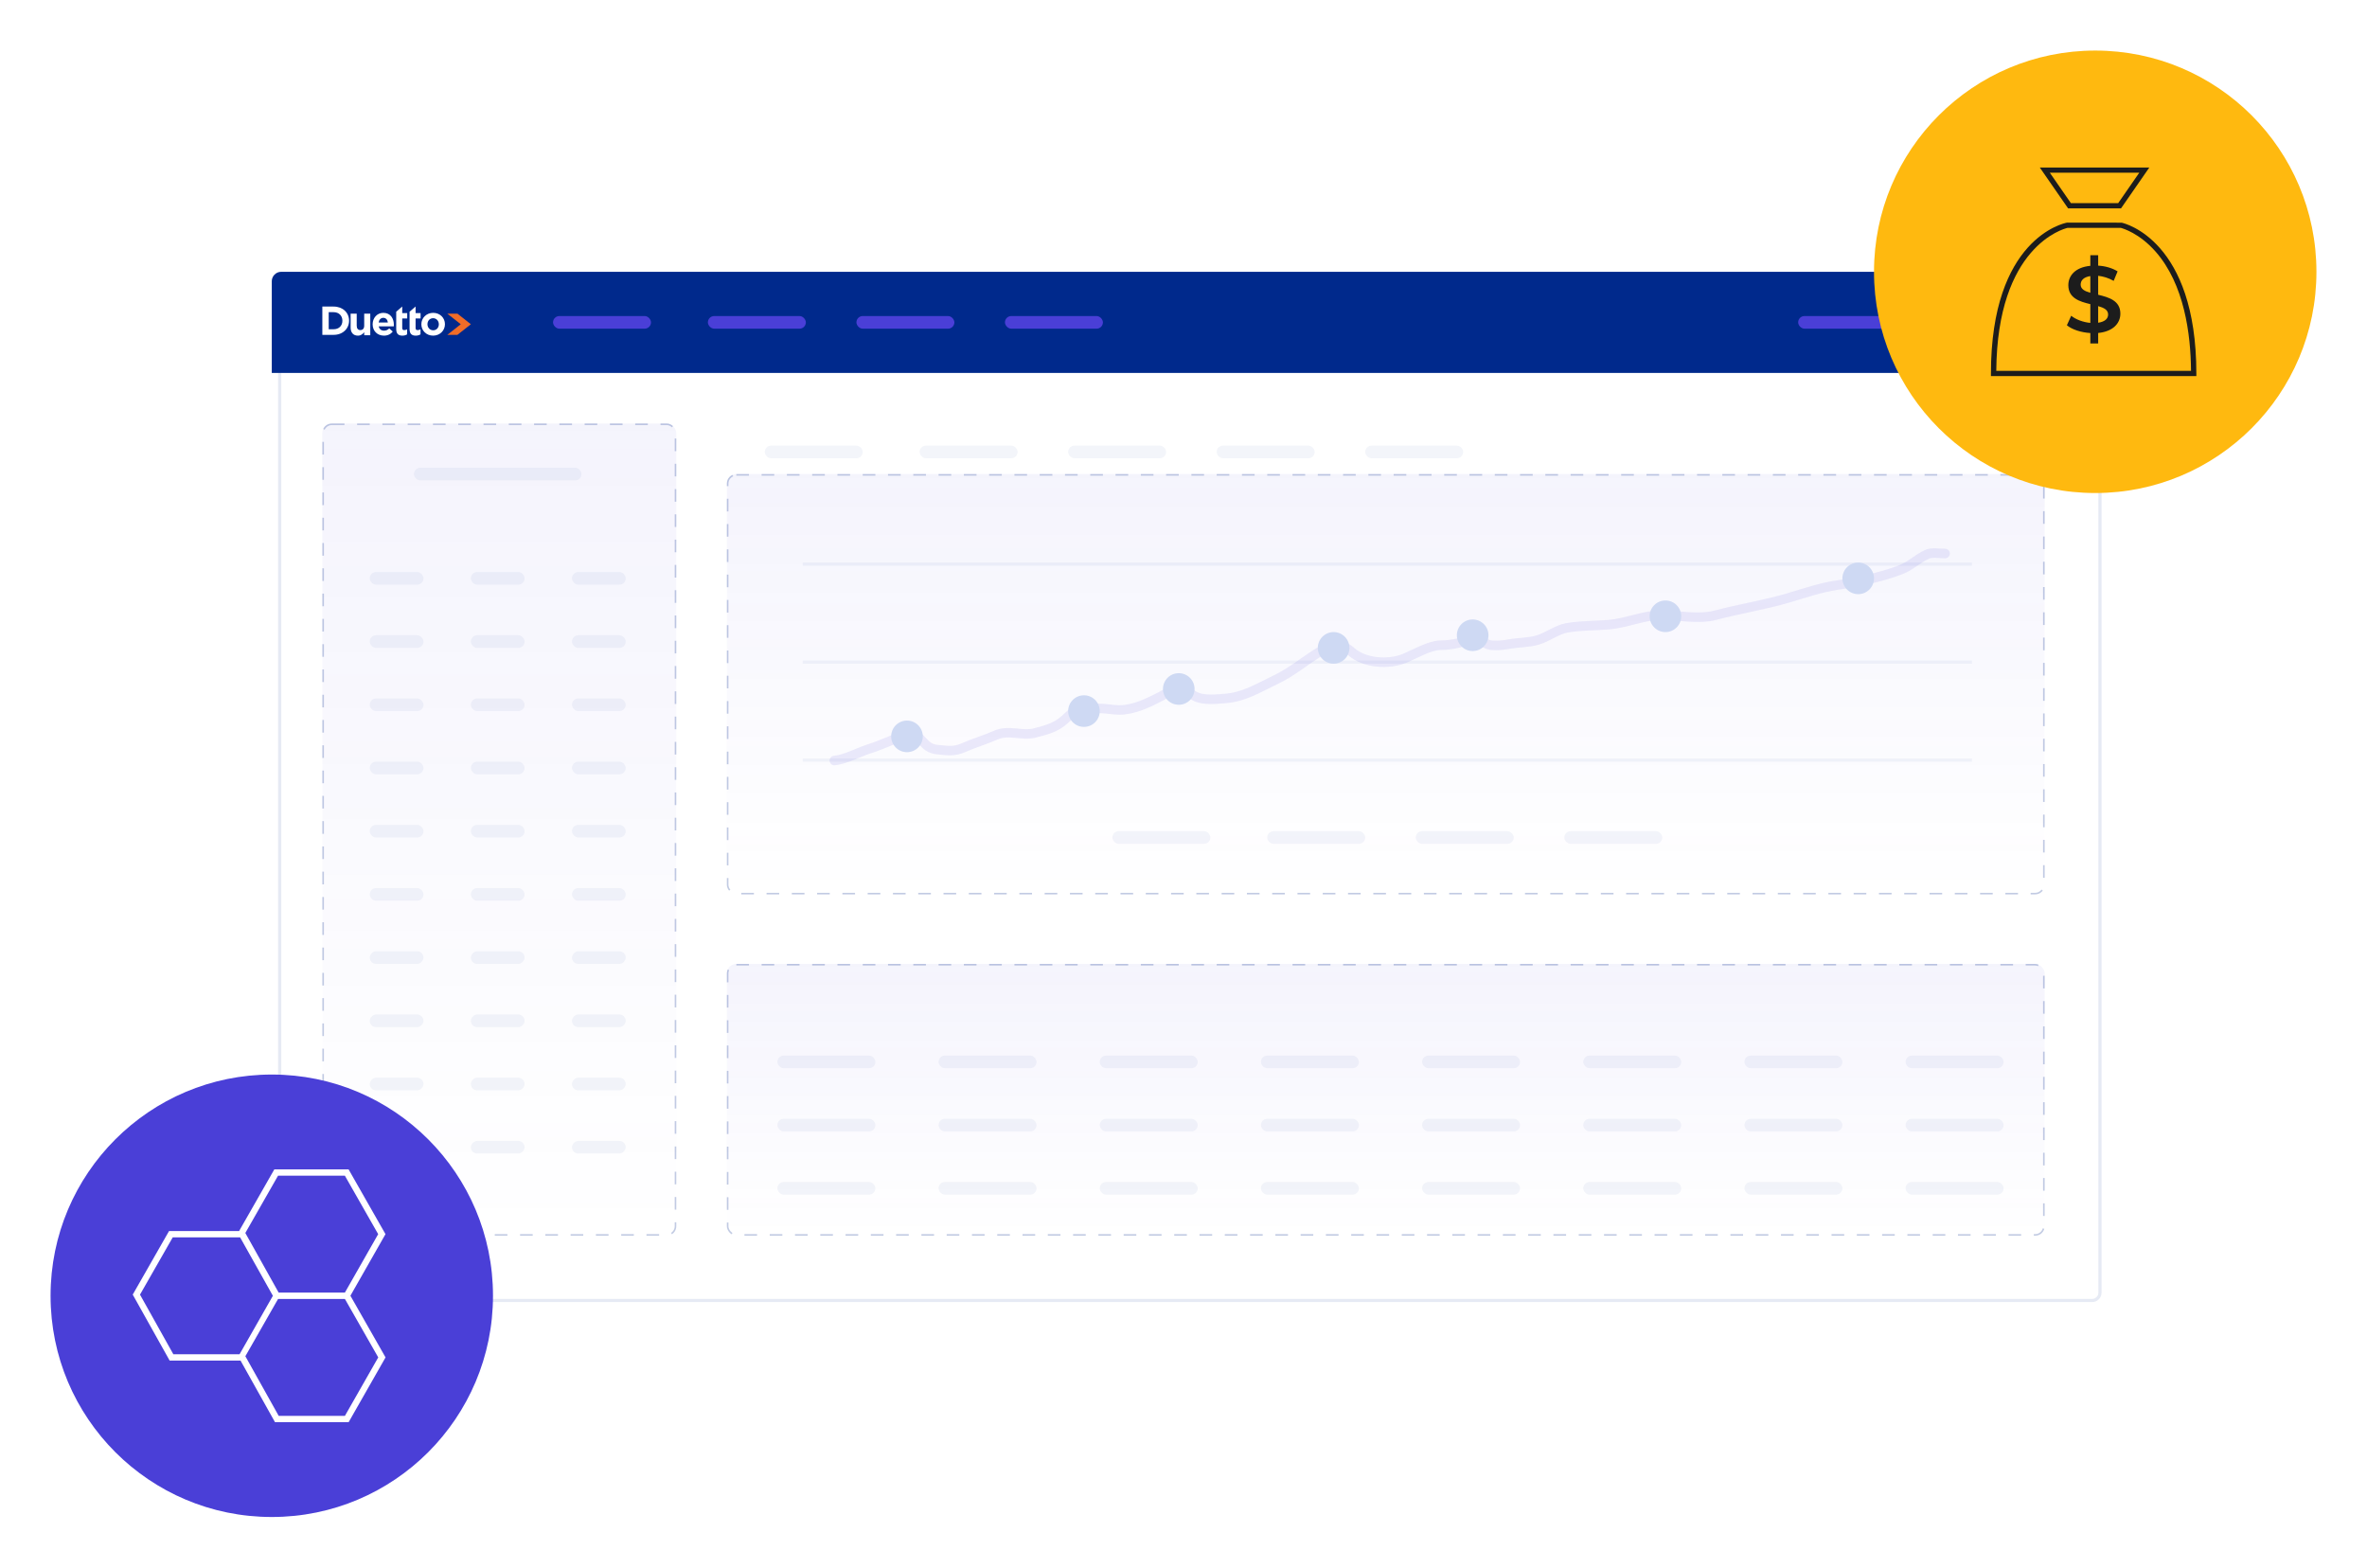 <svg width="749" height="496" viewBox="0 0 749 496" fill="none" xmlns="http://www.w3.org/2000/svg">
<g filter="url(#filter0_d_1094_11005)">
<rect x="86" y="86" width="577" height="324" rx="3" fill="white"/>
<rect x="86.5" y="86.5" width="576" height="323" rx="2.5" stroke="#00298C" stroke-opacity="0.1"/>
</g>
<rect x="102" y="134" width="112" height="257" rx="3" fill="url(#paint0_linear_1094_11005)"/>
<rect x="102.25" y="134.25" width="111.5" height="256.5" rx="2.75" stroke="#00298C" stroke-opacity="0.24" stroke-width="0.5" stroke-dasharray="4 4"/>
<rect x="230" y="150" width="417" height="133" rx="3" fill="url(#paint1_linear_1094_11005)"/>
<rect x="230.25" y="150.25" width="416.5" height="132.5" rx="2.75" stroke="#00298C" stroke-opacity="0.24" stroke-width="0.5" stroke-dasharray="4 4"/>
<rect x="230" y="305" width="417" height="86" rx="3" fill="url(#paint2_linear_1094_11005)"/>
<rect x="230.25" y="305.25" width="416.5" height="85.5" rx="2.75" stroke="#00298C" stroke-opacity="0.24" stroke-width="0.5" stroke-dasharray="4 4"/>
<path d="M86 89C86 87.343 87.343 86 89 86H660C661.657 86 663 87.343 663 89V118H86V89Z" fill="#00298C"/>
<rect x="175" y="100" width="31" height="4" rx="2" fill="#4A3FD7"/>
<g opacity="0.05">
<rect x="242" y="141" width="31" height="4" rx="2" fill="#00298C"/>
<rect x="352" y="263" width="31" height="4" rx="2" fill="#00298C"/>
<rect x="246" y="334" width="31" height="4" rx="2" fill="#00298C"/>
<rect x="246" y="354" width="31" height="4" rx="2" fill="#00298C"/>
<rect x="246" y="374" width="31" height="4" rx="2" fill="#00298C"/>
<rect x="291" y="141" width="31" height="4" rx="2" fill="#00298C"/>
<rect x="401" y="263" width="31" height="4" rx="2" fill="#00298C"/>
<rect x="297" y="334" width="31" height="4" rx="2" fill="#00298C"/>
<rect x="297" y="354" width="31" height="4" rx="2" fill="#00298C"/>
<rect x="297" y="374" width="31" height="4" rx="2" fill="#00298C"/>
<rect x="338" y="141" width="31" height="4" rx="2" fill="#00298C"/>
<rect x="448" y="263" width="31" height="4" rx="2" fill="#00298C"/>
<rect x="348" y="334" width="31" height="4" rx="2" fill="#00298C"/>
<rect x="348" y="354" width="31" height="4" rx="2" fill="#00298C"/>
<rect x="348" y="374" width="31" height="4" rx="2" fill="#00298C"/>
<rect x="385" y="141" width="31" height="4" rx="2" fill="#00298C"/>
<rect x="495" y="263" width="31" height="4" rx="2" fill="#00298C"/>
<rect x="399" y="334" width="31" height="4" rx="2" fill="#00298C"/>
<rect x="399" y="354" width="31" height="4" rx="2" fill="#00298C"/>
<rect x="399" y="374" width="31" height="4" rx="2" fill="#00298C"/>
<rect x="450" y="334" width="31" height="4" rx="2" fill="#00298C"/>
<rect x="450" y="354" width="31" height="4" rx="2" fill="#00298C"/>
<rect x="450" y="374" width="31" height="4" rx="2" fill="#00298C"/>
<rect x="501" y="334" width="31" height="4" rx="2" fill="#00298C"/>
<rect x="501" y="354" width="31" height="4" rx="2" fill="#00298C"/>
<rect x="501" y="374" width="31" height="4" rx="2" fill="#00298C"/>
<rect x="552" y="334" width="31" height="4" rx="2" fill="#00298C"/>
<rect x="552" y="354" width="31" height="4" rx="2" fill="#00298C"/>
<rect x="552" y="374" width="31" height="4" rx="2" fill="#00298C"/>
<rect x="603" y="334" width="31" height="4" rx="2" fill="#00298C"/>
<rect x="603" y="354" width="31" height="4" rx="2" fill="#00298C"/>
<rect x="603" y="374" width="31" height="4" rx="2" fill="#00298C"/>
<rect x="432" y="141" width="31" height="4" rx="2" fill="#00298C"/>
<line x1="624" y1="240.5" x2="254" y2="240.5" stroke="#00298C"/>
<line x1="624" y1="209.5" x2="254" y2="209.5" stroke="#00298C"/>
<line x1="624" y1="178.5" x2="254" y2="178.5" stroke="#00298C"/>
<rect x="117" y="181" width="17" height="4" rx="2" fill="#00298C"/>
<rect x="117" y="201" width="17" height="4" rx="2" fill="#00298C"/>
<rect x="117" y="221" width="17" height="4" rx="2" fill="#00298C"/>
<rect x="117" y="241" width="17" height="4" rx="2" fill="#00298C"/>
<rect x="117" y="261" width="17" height="4" rx="2" fill="#00298C"/>
<rect x="117" y="281" width="17" height="4" rx="2" fill="#00298C"/>
<rect width="17" height="4" rx="2" transform="matrix(1 0 0 -1 117 305)" fill="#00298C"/>
<rect width="17" height="4" rx="2" transform="matrix(1 0 0 -1 117 325)" fill="#00298C"/>
<rect width="17" height="4" rx="2" transform="matrix(1 0 0 -1 117 345)" fill="#00298C"/>
<rect width="17" height="4" rx="2" transform="matrix(1 0 0 -1 117 365)" fill="#00298C"/>
<rect x="149" y="181" width="17" height="4" rx="2" fill="#00298C"/>
<rect x="131" y="148" width="53" height="4" rx="2" fill="#00298C"/>
<rect x="149" y="201" width="17" height="4" rx="2" fill="#00298C"/>
<rect x="149" y="221" width="17" height="4" rx="2" fill="#00298C"/>
<rect x="149" y="241" width="17" height="4" rx="2" fill="#00298C"/>
<rect x="149" y="261" width="17" height="4" rx="2" fill="#00298C"/>
<rect x="149" y="281" width="17" height="4" rx="2" fill="#00298C"/>
<rect width="17" height="4" rx="2" transform="matrix(1 0 0 -1 149 305)" fill="#00298C"/>
<rect width="17" height="4" rx="2" transform="matrix(1 0 0 -1 149 325)" fill="#00298C"/>
<rect width="17" height="4" rx="2" transform="matrix(1 0 0 -1 149 345)" fill="#00298C"/>
<rect width="17" height="4" rx="2" transform="matrix(1 0 0 -1 149 365)" fill="#00298C"/>
<rect x="181" y="181" width="17" height="4" rx="2" fill="#00298C"/>
<rect x="181" y="201" width="17" height="4" rx="2" fill="#00298C"/>
<rect x="181" y="221" width="17" height="4" rx="2" fill="#00298C"/>
<rect x="181" y="241" width="17" height="4" rx="2" fill="#00298C"/>
<rect x="181" y="261" width="17" height="4" rx="2" fill="#00298C"/>
<rect x="181" y="281" width="17" height="4" rx="2" fill="#00298C"/>
<rect width="17" height="4" rx="2" transform="matrix(1 0 0 -1 181 305)" fill="#00298C"/>
<rect width="17" height="4" rx="2" transform="matrix(1 0 0 -1 181 325)" fill="#00298C"/>
<rect width="17" height="4" rx="2" transform="matrix(1 0 0 -1 181 345)" fill="#00298C"/>
<rect width="17" height="4" rx="2" transform="matrix(1 0 0 -1 181 365)" fill="#00298C"/>
</g>
<rect x="224" y="100" width="31" height="4" rx="2" fill="#4A3FD7"/>
<rect x="271" y="100" width="31" height="4" rx="2" fill="#4A3FD7"/>
<rect x="569" y="100" width="31" height="4" rx="2" fill="#4A3FD7"/>
<rect x="318" y="100" width="31" height="4" rx="2" fill="#4A3FD7"/>
<rect x="616" y="100" width="31" height="4" rx="2" fill="#4A3FD7"/>
<path opacity="0.1" d="M264 240.643C267.681 240.275 271.652 238.001 275.222 236.893C277.364 236.228 279.356 235.319 281.444 234.532C284.098 233.532 287.856 230.895 290.25 232.921C292.619 234.925 293.25 236.843 296.528 237.171C299.77 237.495 301.904 237.925 305 236.532C308.271 235.06 311.745 234.099 315 232.643C319.25 230.742 323.479 233.053 327.722 231.865C331.323 230.857 334.003 230.285 336.944 227.671C338.282 226.482 340.397 224.282 342.111 223.754C344.055 223.156 345.736 224.143 347.611 224.143C349.92 224.143 352.188 224.643 354.25 224.643C358.695 224.643 363.352 222.406 367.222 220.393C370.297 218.794 373.471 216.115 376.5 219.143C379.244 221.887 383.909 221.287 387.444 221.032C393.694 220.582 397.92 217.8 403.528 215.143C408.854 212.62 412.938 209.003 417.889 206.032C421.565 203.826 424.309 203.279 427.5 206.115C431.849 209.981 439.546 210.391 444.611 208.254C447.838 206.893 452.444 204.143 456 204.143C458.959 204.143 464.557 203.322 466.5 200.893C467.523 199.614 469.182 202.179 469.5 202.893C470.44 205.009 476.315 204.028 477.889 203.754C480.899 203.231 483.516 203.385 486.5 202.532C489.621 201.64 492.618 199.245 495.778 198.671C500.128 197.88 504.782 198.035 509.194 197.643C514.708 197.153 520.187 194.643 525.611 194.643C531.24 194.643 537.361 196.111 542.889 194.643C550.53 192.613 558.376 191.413 565.944 189.171C570.872 187.711 576.159 185.897 581.25 185.143C587.887 184.16 595.24 182.669 601.5 180.254C604.543 179.081 606.836 176.73 609.778 175.393C611.322 174.691 613.829 175.143 615.5 175.143" stroke="#4A3FD7" stroke-width="3" stroke-linecap="round"/>
<circle cx="287" cy="233" r="5" fill="#CED9F3"/>
<circle cx="343" cy="225" r="5" fill="#CED9F3"/>
<circle cx="373" cy="218" r="5" fill="#CED9F3"/>
<circle cx="422" cy="205" r="5" fill="#CED9F3"/>
<circle cx="466" cy="201" r="5" fill="#CED9F3"/>
<circle cx="527" cy="195" r="5" fill="#CED9F3"/>
<circle cx="588" cy="183" r="5" fill="#CED9F3"/>
<path d="M144.744 105.951L141.54 105.953L145.801 102.595L141.54 99.245L144.744 99.238L149 102.596L144.744 105.951Z" fill="#F16C27"/>
<path d="M105.578 105.952H102V97H105.578C108.463 97 110.455 98.931 110.455 101.45V101.476C110.455 103.995 108.463 105.952 105.578 105.952ZM108.344 101.476C108.344 99.89 107.23 98.778 105.578 98.778H104.019V104.174H105.578C107.23 104.174 108.344 103.088 108.344 101.501V101.476Z" fill="white"/>
<path d="M115.245 106.074V105.104C114.801 105.678 114.232 106.201 113.257 106.201C111.801 106.201 110.952 105.232 110.952 103.664V99.238H112.877V103.051C112.877 103.969 113.308 104.441 114.042 104.441C114.776 104.441 115.245 103.969 115.245 103.051V99.238H117.169V106.074H115.245Z" fill="white"/>
<path d="M124.604 103.267H119.843C120.034 104.159 120.647 104.624 121.515 104.624C122.166 104.624 122.638 104.417 123.174 103.913L124.285 104.909C123.647 105.71 122.727 106.201 121.489 106.201C119.435 106.201 117.915 104.741 117.915 102.621V102.595C117.915 100.618 119.306 98.989 121.298 98.989C123.583 98.989 124.63 100.786 124.63 102.75V102.776C124.63 102.97 124.617 103.086 124.604 103.267H124.604ZM121.297 100.566C120.493 100.566 119.97 101.147 119.817 102.039H122.74C122.625 101.16 122.114 100.566 121.297 100.566V100.566Z" fill="white"/>
<path d="M137.051 106.201C134.915 106.201 133.333 104.611 133.333 102.621V102.595C133.333 100.605 134.929 98.989 137.076 98.989C139.224 98.989 140.794 100.579 140.794 102.569V102.595C140.794 104.585 139.198 106.201 137.051 106.201ZM138.864 102.595C138.864 101.574 138.131 100.682 137.051 100.682C135.97 100.682 135.263 101.548 135.263 102.569V102.595C135.263 103.616 135.996 104.508 137.076 104.508C138.157 104.508 138.864 103.642 138.864 102.621V102.595V102.595Z" fill="white"/>
<path d="M127.28 97H127.259L125.376 98.633V104.096C125.376 105.717 126.164 106.201 127.329 106.201C127.968 106.201 128.431 106.044 128.832 105.796V104.2C128.557 104.357 128.244 104.448 127.893 104.448C127.467 104.448 127.279 104.226 127.279 103.769V100.774H128.857V99.075H127.279V97H127.28Z" fill="white"/>
<path d="M131.507 97H131.49L129.603 98.635V104.096C129.603 105.717 130.392 106.201 131.557 106.201C132.195 106.201 132.659 106.044 133.06 105.796V104.2C132.784 104.357 132.471 104.448 132.12 104.448C131.694 104.448 131.507 104.226 131.507 103.769V100.774H133.085V99.075H131.507V97V97Z" fill="white"/>
<circle cx="86" cy="410" r="70" fill="#4A3FD7"/>
<g clip-path="url(#clip0_1094_11005)">
<path d="M110.88 409.99L121.98 390.5L110.3 370H86.81L75.66 389.52H53.49L42 409.63L53.68 430.5H76.11L87.02 450H110.32L122 429.5L110.88 409.99ZM87.98 372.01H109.13L119.67 390.5L109.13 409H88.18L77.63 390.13L87.98 372.01ZM75.81 428.5H54.85L44.3 409.64L54.66 391.52H75.98L86.3 409.92L86.35 410.01L75.81 428.5ZM109.14 448H88.19L77.7 429.24L77.64 429.13L87.99 411.01H109.14L119.69 429.5L109.14 448Z" fill="white"/>
</g>
<circle cx="663" cy="86" r="70" fill="#FFB90F"/>
<g clip-path="url(#clip1_1094_11005)">
<path d="M695 119H630V118.175C630 75.473 653.026 70.647 654.01 70.457L654.17 70.44L671.36 70.457C672.327 70.663 695 76.042 695 118.167V118.992V119ZM631.69 117.35H693.318C693.226 105.66 691.165 89.927 682.124 79.639C676.986 73.79 671.78 72.28 671.074 72.099H654.263C652.909 72.412 631.976 77.989 631.69 117.35Z" fill="#1C1C1C"/>
<path d="M671.158 65.928H654.414L645.457 53H680.123L671.166 65.928H671.158ZM655.297 64.278H670.267L676.936 54.65H648.636L655.305 64.278H655.297Z" fill="#1C1C1C"/>
<path d="M663.934 105.354V108.679H661.453V105.379C658.484 105.198 655.608 104.249 654.035 102.912L655.398 99.909C656.878 101.097 659.149 101.955 661.453 102.17V96.23C658.089 95.43 654.49 94.357 654.49 90.232C654.49 87.204 656.727 84.556 661.453 84.111V80.753H663.934V84.053C666.171 84.168 668.442 84.828 670.082 85.868L668.837 88.871C667.231 87.947 665.54 87.444 663.934 87.27V93.268C667.289 94.068 670.956 95.108 670.956 99.241C670.956 102.269 668.685 104.884 663.934 105.363V105.354ZM661.453 92.641V87.353C659.3 87.683 658.392 88.747 658.392 90.059C658.392 91.486 659.695 92.138 661.453 92.641ZM667.079 99.505C667.079 98.053 665.75 97.368 663.934 96.865V102.12C666.146 101.79 667.079 100.784 667.079 99.505Z" fill="#1C1C1C"/>
</g>
<defs>
<filter id="filter0_d_1094_11005" x="65" y="65" width="623" height="370" filterUnits="userSpaceOnUse" color-interpolation-filters="sRGB">
<feFlood flood-opacity="0" result="BackgroundImageFix"/>
<feColorMatrix in="SourceAlpha" type="matrix" values="0 0 0 0 0 0 0 0 0 0 0 0 0 0 0 0 0 0 127 0" result="hardAlpha"/>
<feMorphology radius="8" operator="dilate" in="SourceAlpha" result="effect1_dropShadow_1094_11005"/>
<feOffset dx="2" dy="2"/>
<feGaussianBlur stdDeviation="7.5"/>
<feComposite in2="hardAlpha" operator="out"/>
<feColorMatrix type="matrix" values="0 0 0 0 0.198 0 0 0 0 0.157 0 0 0 0 0.771 0 0 0 0.05 0"/>
<feBlend mode="normal" in2="BackgroundImageFix" result="effect1_dropShadow_1094_11005"/>
<feBlend mode="normal" in="SourceGraphic" in2="effect1_dropShadow_1094_11005" result="shape"/>
</filter>
<linearGradient id="paint0_linear_1094_11005" x1="158" y1="122.184" x2="158" y2="391" gradientUnits="userSpaceOnUse">
<stop stop-color="#4A3FD7" stop-opacity="0.06"/>
<stop offset="1" stop-color="#4A3FD7" stop-opacity="0"/>
</linearGradient>
<linearGradient id="paint1_linear_1094_11005" x1="438.5" y1="143.885" x2="438.5" y2="283" gradientUnits="userSpaceOnUse">
<stop stop-color="#4A3FD7" stop-opacity="0.06"/>
<stop offset="1" stop-color="#4A3FD7" stop-opacity="0"/>
</linearGradient>
<linearGradient id="paint2_linear_1094_11005" x1="438.5" y1="301.046" x2="438.5" y2="391" gradientUnits="userSpaceOnUse">
<stop stop-color="#4A3FD7" stop-opacity="0.06"/>
<stop offset="1" stop-color="#4A3FD7" stop-opacity="0"/>
</linearGradient>
<clipPath id="clip0_1094_11005">
<rect width="80" height="80" fill="white" transform="translate(42 370)"/>
</clipPath>
<clipPath id="clip1_1094_11005">
<rect width="65" height="66" fill="white" transform="translate(630 53)"/>
</clipPath>
</defs>
</svg>
